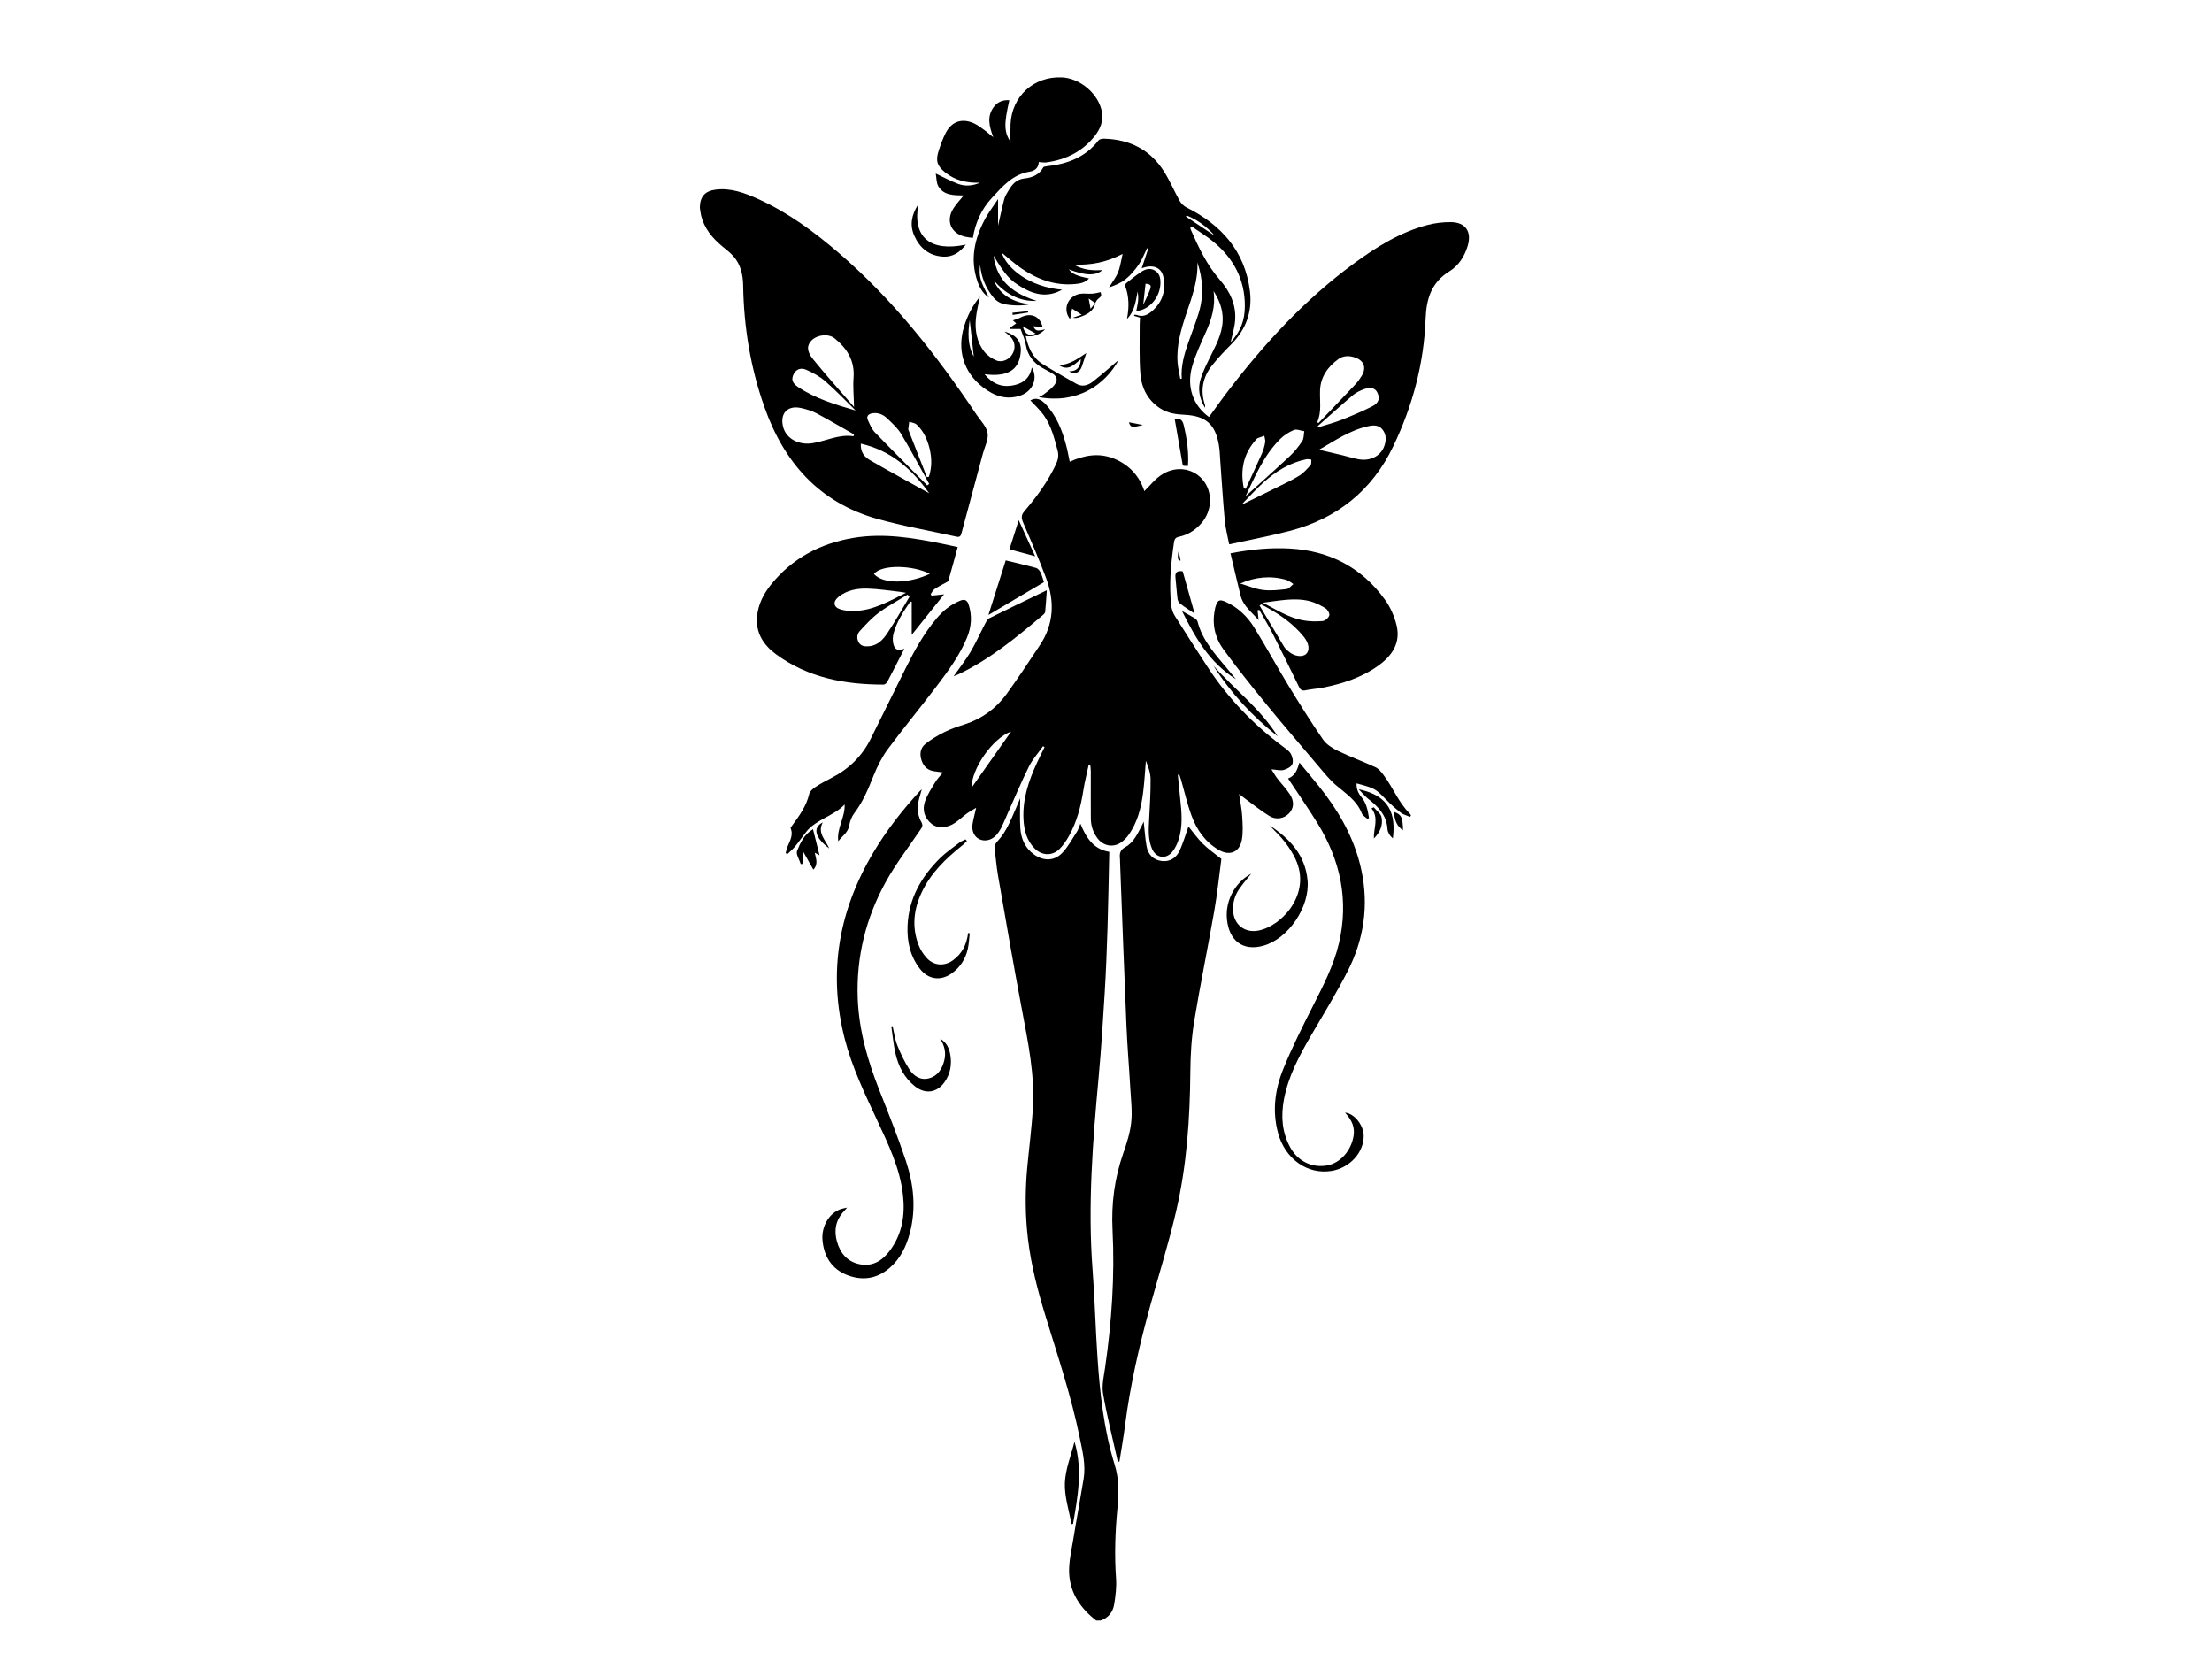 <?xml version="1.0" encoding="UTF-8"?><svg id="a" xmlns="http://www.w3.org/2000/svg" viewBox="0 0 800 600.7"><path d="M396.45,586c-5.57-4.31-9.4-9.84-9.77-16.94-.21-4.11,.82-8.31,1.49-12.43,1.18-7.3,2.55-14.57,3.74-21.87,.83-5.08-.42-10-1.42-14.92-3.05-14.97-7.91-29.42-12.38-43.99-2.76-8.99-5.13-18.07-6.28-27.43-1.06-8.61-1.12-17.25-.34-25.88,.67-7.38,1.67-14.74,2.08-22.13,.67-11.94-1.76-23.58-3.96-35.24-3.06-16.19-5.84-32.42-8.68-48.65-.53-3.04-.75-6.14-1.17-9.2-.18-1.35,.14-2.24,1.18-3.33,1.56-1.64,2.78-3.69,3.8-5.73,1.59-3.19,2.89-6.53,4.23-9.6,0,3.54-.2,7.2,.05,10.83,.26,3.85,1.75,7.27,5.06,9.58,3.35,2.34,7.23,2.32,10.06-.62,2.14-2.22,3.64-5.08,5.35-7.7,.51-.79,.76-1.75,1.25-2.91,2.06,5.03,4.66,9.24,10.45,10.19-.21,9.29-.36,18.44-.64,27.6-.25,7.87-.55,15.73-1.03,23.59-.61,10.1-1.26,20.21-2.18,30.29-2.13,23.21-3.98,46.4-2.19,69.74,.79,10.35,1.05,20.75,1.74,31.11,.88,13.31,2.29,26.57,6.27,39.38,1.68,5.4,1.43,10.81,.92,16.27-.77,8.23-1.03,16.46-.45,24.73,.22,3.11-.17,6.31-.67,9.4-.45,2.78-2.08,4.93-4.94,5.87h-1.55Z"/><path d="M372.65,144.78c1.8-.98,3.46-.77,5.37,1.23,4.03,4.22,6.1,9.47,7.57,15,.51,1.92,.85,3.89,1.29,5.95,5.32-2.41,10.74-3.34,16.26-1.02,5.46,2.3,9.04,6.4,10.72,11.66,1.89-1.86,3.62-4.09,5.83-5.64,5.12-3.62,11.49-2.87,15.22,1.44,3.76,4.34,3.59,11.22-.39,15.78-2.18,2.5-4.85,4.23-8.11,4.92-1.21,.25-1.64,.77-1.82,2.01-1.09,7.55-1.86,15.11-1.01,22.73,.14,1.3,.57,2.69,1.26,3.79,3.85,6.16,7.81,12.27,11.77,18.36,7.38,11.37,16.63,20.98,27.5,29.06,1.03,.76,2.22,1.56,2.78,2.62,.56,1.07,.93,2.72,.47,3.7-.46,.98-1.95,1.75-3.14,2.06-1.17,.3-2.52-.1-4.4-.24,.85,1.33,1.4,2.35,2.1,3.26,1.49,1.94,3.21,3.71,4.55,5.74,1.71,2.6,1.48,5.08-.27,6.93-1.76,1.86-4.63,2.48-7.09,.97-3.11-1.91-5.97-4.24-8.94-6.4-.51-.37-1.01-.77-2.04-1.57,.44,2.99,.97,5.46,1.12,7.95,.17,2.87,.39,5.84-.12,8.64-.82,4.46-4.37,5.92-8.31,3.65-4.9-2.82-8.01-7.27-9.9-12.45-1.56-4.27-2.57-8.74-3.84-13.12-.17-.58-.38-1.16-.58-1.73l-.53,.11c.28,2.84,.55,5.68,.85,8.52,.54,5.01,1.03,10.04-.57,14.95-.51,1.56-1.26,3.14-2.29,4.4-2.3,2.79-5.84,2.26-7.3-1.06-1.47-3.34-1.26-6.91-1.07-10.46,.26-4.94,.58-9.9,.53-14.84-.02-2.22-.86-4.44-1.7-6.57-.31,3.75-.51,7.52-.97,11.25-.7,5.6-2.01,11.04-5.4,15.71-.74,1.02-1.7,1.97-2.75,2.66-2.79,1.83-6.23,1.17-8.28-1.47-1.63-2.1-2.47-4.54-2.5-7.17-.06-5.74,0-11.48-.01-17.21,0-.73-.12-1.47-.18-2.2l-.6-.06c-.64,3.03-1.43,6.04-1.9,9.09-.9,5.77-2.32,11.36-5.16,16.48-.96,1.73-2.1,3.44-3.49,4.82-2.63,2.6-6.35,2.43-8.97-.18-2.92-2.91-3.84-6.63-4.05-10.57-.38-7.28,1.88-13.96,4.88-20.44,.87-1.89,1.82-3.75,2.74-5.63l-.54-.36c-1.72,2.43-3.78,4.69-5.09,7.32-2.81,5.63-5.23,11.45-7.8,17.2-.76,1.7-1.45,3.44-2.3,5.1-.49,.96-1.13,1.89-1.87,2.68-1.64,1.75-4.09,2.24-5.99,1.33-1.8-.85-2.85-2.98-2.47-5.42,.28-1.81,.79-3.57,1.32-5.93-1.38,.84-2.42,1.37-3.36,2.06-1.45,1.07-2.76,2.34-4.24,3.35-2.9,1.97-6.29,2.16-8.48,.42-2.66-2.11-3.49-5.07-2.43-8.15,.86-2.49,2.4-4.76,3.78-7.05,.68-1.13,1.65-2.09,2.71-3.4-1.16-.16-1.96-.31-2.76-.39-2.42-.23-4.06-1.49-4.89-3.76-.85-2.33-.61-4.65,1.32-6.19,2.13-1.7,4.55-3.11,7.01-4.33,2.29-1.14,4.76-1.95,7.2-2.74,6.22-2.02,11.3-5.69,15.1-10.91,4.2-5.77,8.11-11.76,12.08-17.7,5.1-7.63,5.4-15.84,2.29-24.19-2.53-6.8-5.46-13.46-8.32-20.14-.7-1.64-.81-2.69,.51-4.22,4.41-5.14,8.38-10.61,11.3-16.78,.77-1.63,1.13-3.19,.66-4.99-1.19-4.49-2.3-9.02-5.04-12.86-1.41-1.98-3.26-3.64-4.84-5.36Zm-21.32,140.13c4.65-6.59,9.41-13.34,14.37-20.38-6.8,2.45-14.3,13.43-14.37,20.38Z"/><path d="M354.47,95.73c-.49,4.12-.01,5.87,3.17,11.77-1.63-.85-3.2-2.98-4.16-5.81-2.73-8.01-1.02-15.5,2.86-22.66,1.28-2.35,2.93-4.49,4.62-7.04v9.63c.81-3.52,1.44-6.59,2.24-9.6,.29-1.1,.94-2.12,1.54-3.11,1.34-2.23,2.76-4.06,5.83-4.39,2.59-.28,5.29-1.25,6.72-3.97,.14-.27,.76-.38,1.18-.42,7.42-.79,14.03-3.18,18.8-9.35,.36-.47,1.36-.65,2.05-.63,9.35,.24,16.82,4.05,21.8,12.08,2.06,3.32,3.59,6.97,5.51,10.39,.54,.96,1.48,1.89,2.46,2.38,12.66,6.33,21.18,15.82,22.97,30.3,.91,7.4-1.43,13.83-6.73,19.17-2.4,2.42-4.77,4.91-6.9,7.57-3.45,4.31-4.43,9.19-2.6,14.52,.06,.16-.01,.36-.04,.9-2.14-3.54-2.65-7.08-1.51-10.62,.98-3.03,2.48-5.91,3.9-8.78,2.21-4.46,4.45-8.88,3.96-14.1-.3-3.2-1.51-6.03-3.24-8.7,.78,5.27-.66,10.05-2.75,14.76-1.82,4.1-3.78,8.21-5,12.5-2.09,7.38,.36,14.13,6.1,18.28,2.31-3.16,4.55-6.36,6.93-9.46,13.15-17.18,27.71-32.98,45.2-45.86,8.27-6.09,16.94-11.55,27.02-14.16,2.71-.7,5.59-1.03,8.38-1,5.23,.06,7.52,3.43,6.07,8.44-1.14,3.92-3.3,7.3-6.71,9.4-6.49,4-8.28,9.94-8.55,17.07-.6,16.23-4.73,31.65-11.75,46.25-7.74,16.09-20.5,26.17-37.7,30.59-7.02,1.8-14.17,3.14-21.59,4.77-.59-3.09-1.34-5.81-1.59-8.58-.66-7.12-1.09-14.25-1.62-21.38-.15-1.99-.18-4.01-.52-5.97-1.28-7.55-4.77-10.57-12.55-10.93-3.06-.14-6.01-.59-8.65-2.29-4.59-2.97-6.81-7.46-7.2-12.64-.44-5.89-.2-11.84-.24-17.76,0-.77,.09-1.54,.14-2.43l-2.16-.64,.08-.38c.3,.02,.63-.05,.9,.06,2.24,.88,4.01-.09,5.6-1.48,3.72-3.27,4.98-7.44,4.02-12.22-.71-3.55-3.87-4.75-7.85-3.18,.78-2.35,1.57-4.73,2.36-7.1l-.42-.16c-.99,1.98-1.77,4.1-3.01,5.9-1.34,1.94-2.92,3.82-4.74,5.3-1.74,1.41-3.92,2.27-6.02,2.99,1.11-1.81,2.47-3.52,3.27-5.46,.79-1.91,1.04-4.04,1.66-6.67-5.75,3.02-11.29,4.07-17.62,3.88,3.53,2.05,6.87,2.15,10.34,1.96-2.47,2.14-6.17,2.04-12.15-.25,1.27,1.66,2.87,2.39,7.29,3.27-1.42,1.55-3.22,1.86-5.03,2.03-7.2,.67-13.59-1.66-19.41-5.64-2.64-1.8-5.01-3.98-7.15-5.7,1.88,5.7,9.94,12.38,21.84,13.39-5.08,2.87-9.83,1.9-14.45-.81-4.41-2.58-6.07-4.45-10.33-11.48,1.17,9.59,7.56,13.72,15.58,16.34-6.51,.26-11.43-2.73-15.54-7.44,2.47,5.57,7.18,7.88,12.95,8.66-2.55,.75-8.38,.48-10.53-.51-.9-.41-1.78-1.06-2.41-1.82-2.87-3.45-4.52-7.44-4.91-11.97Zm90.64,28.03c3.55-3.97,5.09-7.81,5.11-13.08,.03-9.63-4.11-17.28-11.4-23.29-2.47-2.04-5.25-3.7-7.89-5.53l-.42,.49c.05,.23,.06,.48,.15,.69,2.83,6.44,5.81,12.77,10.5,18.14,3.68,4.21,6,9.06,5.53,14.79-.22,2.64-1.05,5.23-1.59,7.79Zm31.27,28.97l.5,.22c4.43-4.64,8.88-9.26,13.27-13.92,.87-.93,1.64-1.99,2.31-3.08,1.81-2.97,.87-5.57-2.42-6.69-2.02-.69-4.14-.72-5.93,.55-3.9,2.77-6.53,6.52-6.7,11.37-.14,3.87,.65,7.78-1.04,11.56Zm.68,9.9c2.91,.69,5.71,1.33,8.49,2,1.93,.47,3.83,1.08,5.78,1.44,4.14,.76,7.91-1.09,9.24-4.56,.81-2.12,.91-4.35-.61-6.23-1.35-1.67-3.27-1.57-5.16-1.15-6.65,1.46-12.13,5.28-17.74,8.5Zm-26.61,16.86c5.34-4.83,10.74-9.61,16-14.53,1.72-1.61,3.23-3.51,4.53-5.48,.62-.93,.51-2.35,.73-3.54-1.27-.18-2.74-.86-3.76-.44-1.85,.76-3.66,1.95-5.07,3.37-5.81,5.83-8.95,13.34-12.43,20.63Zm-17.41-84.64c.32,6.48-1.93,12.4-3.93,18.37-1.95,5.81-3.69,11.67-3.22,17.9,.15,1.97,.65,3.91,.98,5.87l.52-.07c-.33-4.54,.88-8.8,2.36-12.99,1.22-3.45,2.54-6.86,3.65-10.34,1.99-6.25,1.77-12.5-.37-18.73Zm43.52,59.23l.29,.42c2.8-.89,5.65-1.62,8.37-2.69,3.75-1.47,7.47-3.05,11.06-4.87,2.41-1.22,2.84-2.91,1.88-4.93-.78-1.66-2.4-2.19-4.85-1.28-1.42,.52-2.89,1.21-4.03,2.18-4.31,3.65-8.49,7.45-12.72,11.19Zm-27.22,28.06l.25,.12c4.18-2.05,8.37-4.08,12.54-6.16,2.64-1.32,5.35-2.57,7.84-4.14,1.54-.97,2.8-2.43,4.03-3.81,.36-.4,.19-1.28,.26-1.94-.61-.06-1.25-.26-1.82-.14-6.04,1.25-11.09,4.41-15.59,8.47-2.64,2.38-5.01,5.06-7.51,7.6Zm.52-5.54l.67,.16c1.96-4.25,3.96-8.48,5.85-12.75,.57-1.28,.94-2.67,1.19-4.05,.13-.75-.19-1.58-.31-2.37-.8,.28-1.61,.54-2.4,.85-.22,.09-.41,.31-.58,.51-4.61,5.13-5.78,11.09-4.43,17.65Zm-20.69-98.69l-.27,.4,10.42,6.93c-2.82-3.28-6.21-5.71-10.15-7.32Z"/><path d="M253.11,75.12c.03-3.95,1.78-6.03,5.66-6.53,5.54-.71,10.55,1.17,15.44,3.38,10.72,4.85,20.12,11.74,28.99,19.36,19.69,16.9,35.56,37.09,49.92,58.54,1.47,2.19,3.63,4.3,4.05,6.7,.4,2.31-1.02,4.94-1.69,7.42-2.57,9.56-5.17,19.12-7.71,28.69-.27,1.02-.57,1.67-1.78,1.4-9.59-2.13-19.32-3.81-28.76-6.46-20.94-5.89-33.68-20.37-40.77-40.43-5.03-14.22-7.45-28.89-7.69-43.95-.06-3.88-.88-7.59-3.53-10.59-1.14-1.29-2.54-2.36-3.88-3.46-3.71-3.05-6.7-6.6-7.83-11.41-.21-.87-.28-1.77-.41-2.66Zm55.76,72.05c-.08-3.89-.42-7.28-.17-10.62,.46-6.11-2.35-10.54-6.77-14.14-2.34-1.9-6.34-1.37-8.39,.66-1.74,1.73-1.88,3.88,.47,6.77,4.77,5.88,9.85,11.51,14.86,17.32Zm-.18,10.59l.16-.68c-4.53-2.57-9-5.22-13.6-7.65-1.73-.91-3.7-1.48-5.63-1.9-4.83-1.04-7.62,2-6.4,6.82,1.08,4.27,5.68,6.76,10.78,5.89,4.9-.83,9.5-3.29,14.7-2.48Zm26.66,17.77l.7-.55c-3.35-6.03-6.58-12.13-10.12-18.04-1.26-2.11-3.2-3.85-5-5.58-1.46-1.41-3.3-2.27-5.43-1.91-1.44,.24-2.3,1.06-1.58,2.58,.71,1.5,1.36,3.14,2.48,4.3,6.25,6.47,12.63,12.82,18.96,19.21Zm-25.94-27.12c-3.64-3.55-7.14-7.24-10.96-10.57-1.99-1.73-4.43-3.05-6.86-4.13-2.06-.92-3.76-.07-4.57,1.61-.89,1.84-.5,3.2,1.54,4.58,6.3,4.25,13.5,6.4,20.84,8.52Zm1.91,12.01c-.18,3.24,1.46,4.9,3.37,6.01,7.06,4.08,14.23,7.97,21.36,11.93-6.2-8.59-13.64-15.41-24.74-17.94Zm23.91,12.12l.72-.14c1.09-3.38,1.09-6.76,.24-10.21-.82-3.31-2.17-6.33-4.69-8.67-.65-.6-1.77-.69-2.67-1.02-.11,.91-.23,1.82-.34,2.73-.01,.12,.06,.25,.11,.37,2.21,5.65,4.42,11.29,6.62,16.94Z"/><path d="M413.63,297.07c.34,3.05,.51,6,1.03,8.89,.53,3.01,2.38,5.02,5.52,5.39,2.88,.34,5.15-1.07,6.33-3.54,1.39-2.89,2.26-6.03,3.31-8.94,1.58,1.92,3.2,4.25,5.19,6.23,1.94,1.93,4.23,3.5,6.72,5.5-.8,5.95-1.45,12.42-2.57,18.81-2.33,13.37-5.1,26.67-7.29,40.06-.97,5.95-1.32,12.05-1.37,18.08-.14,16.93-1.28,33.78-5.1,50.28-2.63,11.39-6.14,22.58-9.26,33.85-4.01,14.46-7.39,29.04-9.28,43.95-.55,4.31-1.33,8.59-2,12.88l-.57,.11c-1.82-8.19-3.9-16.33-5.34-24.59-.53-3.06,.28-6.4,.74-9.58,2.36-16.45,3.52-33,2.68-49.57-.49-9.68,.72-18.81,3.88-27.87,1.27-3.63,2.47-7.39,2.87-11.18,.42-3.98-.09-8.07-.32-12.11-.43-7.66-1.09-15.31-1.41-22.97-.83-19.53-1.54-39.06-2.29-58.59-.02-.58,0-1.16-.06-1.74-.19-1.81,.05-3.07,2.01-4.15,3.02-1.67,4.43-4.92,5.98-7.89,.21-.39,.39-.8,.63-1.31Z"/><path d="M327.08,234.57c-2.1,4.1-4.09,8.06-6.17,11.98-.24,.46-.91,1-1.38,1-13.97,0-27.3-2.47-38.85-10.94-4.58-3.36-7.49-7.85-6.87-13.87,.45-4.36,2.42-8.13,5.14-11.48,7.71-9.47,17.8-14.78,29.75-16.76,10.89-1.8,21.54-.02,32.17,2.15,1.75,.36,3.49,.74,5.49,1.17-1.14,4.15-2.21,8.17-3.37,12.16-.11,.36-.74,.59-1.16,.83-1.28,.74-2.63,1.36-3.83,2.2-.6,.42-.94,1.21-1.4,1.84l.32,.55c1.48-.16,2.96-.31,4.52-.48-3.89,4.86-7.71,9.65-11.7,14.65v-11.93l-.54-.09c-2.46,3.64-4.94,7.28-6.07,11.62-.28,1.09-.3,2.33-.09,3.44,.43,2.31,1.7,2.9,4.04,1.97Zm1.85-18.76l-.7-.78c-3.47,2.14-7.09,4.07-10.35,6.49-2.56,1.9-4.77,4.31-6.93,6.68-1.02,1.12-1.22,2.73-.34,4.16,.82,1.33,2.16,1.45,3.58,1.34,3.28-.24,5.24-2.49,6.83-4.88,2.8-4.22,5.28-8.66,7.9-13Zm-1.27-1.44c-.75-.13-1.49-.29-2.24-.37-3.9-.42-7.79-1.06-11.7-1.16-3.75-.1-7.47,.55-10.53,3.06-2.05,1.69-1.76,3.69,.78,4.46,1.62,.5,3.42,.63,5.13,.58,6.83-.2,12.59-3.62,18.57-6.57Zm8.63-6.87c-6.22-3.18-17.51-3.45-20.21,.06,3.21,3.66,12.36,3.63,20.21-.06Z"/><path d="M454.82,220.7c.13,1.19,.26,2.37,.38,3.56-2.37-2.81-5.56-5.04-6.52-8.86-1.26-5.04-2.42-10.11-3.66-15.31,7.25-1.4,14.34-2.13,21.49-1.73,14.34,.81,26,6.85,34.42,18.55,1.94,2.69,3.37,5.98,4.16,9.21,1.52,6.21-1.51,10.86-6.37,14.41-6.1,4.45-13.11,6.71-20.42,8.15-2.02,.4-4.09,.49-6.1,.93-1.38,.3-1.92-.23-2.47-1.36-3.09-6.36-6.19-12.72-9.4-19.02-1.51-2.96-3.26-5.8-4.9-8.7l-.62,.17Zm1.29-2.15l-.56,.43c2.94,4.95,5.86,9.91,8.83,14.84,.39,.65,1,1.18,1.57,1.69,2.1,1.87,5.1,2.28,6.48,.93,1.33-1.3,1.02-3.77-.84-6.1-4.18-5.23-9.63-8.77-15.48-11.79Zm.59-.6c4.99,2.57,9.32,5.36,14.4,6.34,2.35,.45,4.83,.48,7.22,.29,.9-.07,2.16-1.15,2.43-2.02,.21-.69-.61-2.14-1.37-2.6-1.78-1.09-3.72-2.07-5.73-2.58-5.48-1.38-10.93-.16-16.95,.57Zm-8.17-6.95c2.74,.81,5.43,1.98,8.22,2.33,2.8,.35,5.72,.02,8.56-.31,.88-.1,1.64-1.19,2.46-1.82-.84-.51-1.63-1.24-2.54-1.5-5.63-1.62-11.17-1.1-16.7,1.31Z"/><path d="M354.44,66.07c-4.6,.15-8.86-.74-12.53-3.66-2.99-2.38-3.62-4.27-2.41-7.96,.71-2.19,1.5-4.4,2.56-6.44,2.14-4.11,5.85-5.36,10.11-3.45,1.5,.67,2.84,1.74,4.18,2.72,.97,.71,1.82,1.58,2.88,2.31-1.46-3.89-2.51-7.72,.49-11.31,1.3-1.56,3.33-2.24,5.32-2.04-2.01,8.78-1.89,11.38,.42,15.09,0-1.81-.08-4.05,.01-6.29,.41-10.21,8.35-17.49,18.54-17.06,6.73,.28,13.47,6.1,14.53,12.62,.52,3.19-.6,6.01-2.52,8.46-4.48,5.73-10.53,8.71-17.64,9.67-.81,.11-1.66-.08-2.69-.14-.07,2.04-1.37,3.18-3.29,3.48-6.18,.96-9.91,5.43-13.78,9.61-3.7,4-5.86,8.86-6.77,14.34-1.01-.14-1.9-.21-2.76-.41-5.14-1.15-7.12-5.72-4.32-10.18,1.01-1.61,2.36-3.01,3.74-4.74-3.54-.1-7.18,.04-9.16-3.36-.73-1.25-.63-2.99-.92-4.57,2.93,1.38,5.38,2.72,7.97,3.69,2.65,1,5.4,.78,8.04-.39Z"/><path d="M333.36,285.43c-.5,2.03-1.37,4.21-1.48,6.43-.09,1.76,.41,3.78,1.29,5.31,.86,1.49,.18,2.15-.5,3.16-4.14,6.12-8.69,12.03-12.26,18.47-7.25,13.08-10.77,27.25-10.2,42.27,.44,11.58,3.61,22.54,7.85,33.26,3.33,8.42,6.7,16.85,9.56,25.44,2.82,8.47,3.77,17.24,1.45,26.06-1.28,4.87-3.42,9.31-7.34,12.68-4.59,3.96-9.86,4.71-15.35,2.56-5.55-2.17-8.36-6.66-8.91-12.51-.48-5.06,2.41-9.9,6.61-11.33,.59-.2,1.22-.29,2.29-.54-.55,.63-.79,.94-1.06,1.22-3.06,3.19-3.77,6.99-2.6,11.1,1.21,4.25,3.84,7.34,8.35,8.18,4.57,.86,8.03-1.33,10.66-4.81,4.58-6.03,5.68-13,4.84-20.34-1.09-9.63-5.27-18.22-9.29-26.86-4.48-9.62-9.11-19.18-11.76-29.52-6.14-23.93-2.19-46.33,10.34-67.38,4.76-8.01,10.48-15.3,16.77-22.16,.29-.31,.61-.59,.74-.7Z"/><path d="M303.18,304.25c-.67-4.68,2.48-8.57,2.3-13.34-4.09,4.29-10.23,5.3-13.89,9.88-1.36,1.7-2.57,3.53-3.96,5.21-.86,1.05-1.92,1.93-2.89,2.88l-.59-.39c.12-.51,.22-1.02,.37-1.51,.77-2.43,2.6-4.64,1.43-7.47-.09-.21,.31-.67,.53-.97,2.58-3.53,5.17-7.03,6.19-11.45,.22-.96,1.31-1.88,2.21-2.48,1.82-1.21,3.75-2.25,5.7-3.24,6.35-3.23,11.22-7.9,14.38-14.32,4.18-8.48,8.36-16.95,12.58-25.41,3.19-6.4,6.62-12.67,11.3-18.15,2.33-2.72,5.04-4.92,8.43-6.28,1.7-.68,2.53-.12,3.04,1.41,1.33,4.03,1.02,8.02-.56,11.89-2.64,6.44-6.75,12-10.9,17.48-5.82,7.71-12,15.15-17.76,22.91-2.11,2.85-3.76,6.14-5.09,9.44-1.93,4.79-3.84,9.52-7.01,13.68-.97,1.27-1.61,2.96-1.88,4.55-.43,2.61-2.62,3.75-3.94,5.67Z"/><path d="M509.99,295.39c-1.15-.5-2.45-.79-3.41-1.53-1.88-1.45-3.66-3.06-5.32-4.76-3.87-3.94-3.83-3.98-10.63-5.83-.11,1.9,.52,3.49,1.7,4.9,1.86,2.21,2.35,4.89,2.78,7.59l-.49,.42c-.72-.67-1.78-1.22-2.1-2.04-1.8-4.68-5.83-7.2-9.38-10.25-2.33-1.99-4.28-4.45-6.27-6.8-6.35-7.46-12.73-14.89-18.93-22.48-5.3-6.48-10.52-13.03-15.46-19.78-3.1-4.24-4.21-9.2-3.08-14.5,.04-.19,.04-.39,.1-.57,.81-2.89,1.51-3.22,4.17-1.95,4.2,2.01,7.47,5.16,9.87,9.02,4.34,6.99,8.27,14.23,12.55,21.26,3.98,6.53,8.04,13.03,12.38,19.32,1.23,1.79,3.41,3.15,5.43,4.13,4.45,2.15,9.12,3.84,13.6,5.92,1.16,.54,2.09,1.75,2.9,2.82,3.37,4.44,5.35,9.83,9.38,13.83,.21,.21,.34,.48,.51,.72l-.3,.55Z"/><path d="M465.88,281.51c2.5-1.01,3.3-3.08,4.07-5.75,3.3,4.05,6.52,7.72,9.42,11.62,6.18,8.28,10.9,17.3,13.04,27.51,2.65,12.67,.84,24.82-4.98,36.23-4.12,8.07-8.9,15.81-13.46,23.65-4.18,7.2-8.07,14.52-9.62,22.82-1.12,5.99-.72,11.82,2.25,17.27,2.78,5.09,7.93,7.57,13.43,6.57,4.7-.85,8.71-5.38,9.51-10.73,.45-3.01-.45-5.46-3.08-8.35,3.37,.29,6.6,4.53,6.73,8.1,.23,6.17-4.98,11.87-11.56,12.96-8.94,1.47-16.89-4.49-19.39-13.63-2.16-7.91-1.16-15.72,1.82-23.1,3.15-7.79,6.95-15.34,10.75-22.85,3.72-7.36,7.54-14.66,9.44-22.76,3.63-15.53,.53-29.92-7.72-43.31-3.37-5.47-7.05-10.75-10.67-16.24Z"/><path d="M378.6,213.44c-.21,2.99-.36,5.4-.59,7.8-.04,.38-.41,.8-.73,1.08-9.63,8.14-19.35,16.18-30.88,21.61-.39,.18-.8,.32-1.5,.59,2.18-3.1,4.34-5.81,6.09-8.77,1.99-3.36,3.58-6.94,5.39-10.41,.34-.65,.75-1.45,1.34-1.75,6.72-3.33,13.48-6.58,20.88-10.16Z"/><path d="M363.24,119.89c4.94,1.37,6.66,4.16,5.71,8.97-1.06,5.34-5.24,7.48-12.88,6.45,2.62,3.21,5.79,4.72,9.72,4.15,3.77-.55,6.63-2.39,7.38-6.58,2.3,3.78,.43,8.52-3.98,10.1-5.22,1.87-9.78,.14-13.86-3.05-6.84-5.36-9.24-13.38-6.68-21.8,1.19-3.9,2.99-7.5,5.72-10.83-.52,2.78-1.19,5.33-1.43,7.92-.4,4.27,.32,8.43,3,11.89,1.08,1.39,2.74,2.54,4.38,3.22,2.15,.89,4.67-.33,5.82-2.28,1.26-2.14,.99-4.59-.77-6.38-.58-.59-1.27-1.07-2.14-1.79Zm-12.53-4.13c-.67,4.35-.83,9.08,1.47,13.18-.48-4.29-.99-8.91-1.47-13.18Z"/><path d="M459.19,298.5c7.29,4.78,12.86,10.67,13.71,19.87,.87,9.48-6.84,21.03-15.97,23.61-7.32,2.07-12.45-1.69-13.2-9.67-.62-6.66,2.98-13.3,8.8-16.39-1.46,1.86-3.14,3.74-4.53,5.82-1.49,2.23-2.16,4.77-2.04,7.51,.23,5.09,4.21,8.25,9.22,7.25,8.59-1.72,19.25-13.46,13.33-25.89-1.83-3.84-4.37-7.12-7.37-10.07-.67-.66-1.31-1.36-1.96-2.05Z"/><path d="M349.7,304.12c-.54,.51-1.04,1.06-1.61,1.52-6.05,4.82-11.54,10.12-14.85,17.27-2.82,6.08-3.47,12.37-1.06,18.73,.64,1.7,1.69,3.36,2.91,4.71,2.62,2.9,6.42,3.16,9.59,.87,3.33-2.41,4.95-5.81,5.45-9.82l.59,.08c-.23,1.91-.3,3.85-.72,5.72-.83,3.64-2.77,6.63-5.84,8.81-4,2.83-8.43,2.21-11.44-1.65-3.57-4.59-4.73-9.91-4.49-15.61,.42-9.82,4.96-17.71,11.75-24.44,2.13-2.11,4.67-3.82,7.07-5.66,.63-.48,1.42-.75,2.14-1.12l.52,.61Z"/><path d="M363.74,202.64c3.8,.93,7.42,1.75,11,2.74,.64,.18,1.27,.96,1.59,1.62,.53,1.08,.81,2.28,1.22,3.51-6.66,3.93-13.26,7.83-20.07,11.86,2.09-6.6,4.14-13.05,6.26-19.74Z"/><path d="M367.54,116.94l-1.22-1.09c.84-.3,1.85-.54,2.73-1.01,3.24-1.72,6.9-1.06,8.03,3.42l-3.43-.29c1,1.77,1.37,1.86,4.36,1.1-2,1.99-4.33,2.82-7.05,2.46,.92,4.06,2.41,7.78,6.05,10.07,4.02,2.53,8.18,4.85,12.31,7.2,2.14,1.22,4.23,.53,5.95-.82,3.43-2.7,6.7-5.61,9.34-7.84-4.99,9.12-15.01,15.97-28.89,13.46,.82-.47,1.44-.72,1.95-1.13,1.24-1,2.64-1.91,3.59-3.15,1.52-1.96,1.09-3.32-1.03-4.5-1.07-.59-2.15-1.15-3.21-1.76-3.31-1.9-5.39-4.59-6.04-8.48-.34-2-1.29-3.9-1.88-5.62h-3.93l.02-.39,2.35-1.64Zm7.02,3.67l-4.63-2.58c.62,2.76,2.31,3.69,4.63,2.58Z"/><path d="M407.58,115.35c.82-4.26,.77-8.06-.59-11.79-.12-.32,.05-.95,.3-1.15,1.75-1.41,3.51-2.83,5.38-4.07,1.48-.98,3.16-1.55,4.9-.57,1.71,.97,2.13,2.59,2.12,4.45-.03,4.52-3.04,8.77-7.15,9.96-.47,.14-.98,.16-1.58,.25,.24-1.33,.54-2.49,.65-3.67,.11-1.11,.02-2.23-.16-3.37-.74,3.4-.94,6.95-3.86,9.95Zm6.72-12.76c-.28,2.57-.55,4.98-.85,7.66,.87-1.91,1.74-3.61,2.41-5.38,.65-1.73,.27-2.14-1.56-2.28Z"/><path d="M322.83,371.1c.54,2.3,.82,4.71,1.68,6.88,1.2,3.01,2.62,6,4.37,8.72,1.56,2.41,4,4.05,7.08,3.24,3.16-.83,4.75-3.35,5.53-6.39,.73-2.85,.14-5.47-1.49-7.92,2.23,1.22,3.25,3.31,3.66,5.61,.63,3.53,.11,6.95-1.99,9.97-2.77,4-7.05,4.6-10.84,1.56-3.78-3.04-5.89-7.14-6.95-11.73-.75-3.24-1.03-6.58-1.52-9.88l.46-.07Z"/><path d="M388.61,521.35c3.03,10.09,1.16,19.89-.52,29.7l-.58,.11c-.87-4.97-2.57-9.97-2.38-14.9,.19-5.01,2.24-9.94,3.47-14.9Z"/><path d="M332.14,73.83c-2.22,11.92,4.28,17.34,17.17,14.62-2.19,2.81-4.74,4.55-8.23,4.35-5.01-.29-8.39-3.07-10.38-7.48-1.74-3.86-1.08-7.59,1.43-11.49Z"/><path d="M396.18,109.51c-.69,3.14-3.15,4.32-5.84,5.21-.71,.23-1.45,.38-2.32,.16l3.19-1.06-3.47-2.22-.71,3.81c-2.81-3.39-.97-8.35,3.51-9.15,1.42-.25,2.93,.03,4.4-.06,1.02-.06,2.03-.35,3.12-.55,.37,1.42,.35,1.39-1.06,2.57-.39,.33-.6,.89-.89,1.36-.79-.54-1.58-1.09-2.38-1.64,.27,1.46,.47,2.52,.69,3.72,.58-.71,1.16-1.43,1.74-2.15Z"/><path d="M294.03,299.86l2.37,9.41-1.73-.92c.38,2.04,1.39,4.07-.51,6.11-1.19-2.1-2.26-4-3.6-6.37l-.36,4.31-.59,.06c-.5-1.62-1.82-3.57-1.33-4.79,1.19-2.96,2.64-6.02,5.76-7.82Z"/><path d="M447.05,245.65c-9.69-6.05-14.79-15.14-19.56-24.69,1.65,.92,3.2,1.75,4.69,2.66,.4,.25,.82,.71,.93,1.16,1.77,6.88,6.46,11.9,10.83,17.12,.94,1.13,1.87,2.27,3.1,3.76Z"/><path d="M462.1,266.28c-9.15-7.25-16.99-15.71-23.28-25.58,7.67,8.6,17.08,15.61,23.28,25.58Z"/><path d="M491.39,285.41c11.35,2.35,13.46,9.17,12.36,17.78-.51-.55-.94-.89-1.19-1.33-.34-.61-.73-1.29-.76-1.96-.25-4.98-3.27-8.15-6.92-10.98-1.18-.92-2.13-2.12-3.49-3.51Z"/><path d="M427.74,206.6c1.41,5,2.85,10.08,4.31,15.28-1.78-1.2-3.49-2.27-5.09-3.48-.51-.38-.99-1.08-1.07-1.69-.34-2.6-.47-5.23-.77-7.84-.21-1.92,.61-2.59,2.62-2.27Z"/><path d="M374.38,201.15c-3.47-.94-6.3-1.7-9.3-2.51,1.09-3.43,2.15-6.76,3.35-10.53,2.03,4.45,3.89,8.53,5.95,13.04Z"/><path d="M424.87,151.6c1.84-.48,2.77,.21,3.22,2.08,1.16,4.83,1.89,9.69,1.56,14.79-.44,0-.8,.03-1.16,0-.31-.03-.61-.12-.72-.15-.98-5.64-1.94-11.13-2.91-16.71Z"/><path d="M496.88,303.23c-.17-3.67,1.91-7.41-.86-10.91l.8-.4c.98,1.18,2.53,2.24,2.82,3.57,.63,2.92-.58,5.54-2.77,7.74Z"/><path d="M392.89,127.65c-.44,1.33-1.01,3.04-1.58,4.75-.81,2.44-2.65,3.17-4.69,1.87,2.95,.08,4.2-1.73,4.28-4.41-2.36,1.95-4.47,4.47-7.88,2.2,4.01-.21,7.06-2.55,9.87-4.41Z"/><path d="M299.91,306.81c-5.16-3.86-6.14-7.51-2.34-9.42-2.07,3.86,.96,6.24,2.34,9.42Z"/><path d="M507.41,300.23c-2.08-1.31-3.17-3.63-3.22-6.64,2.66,.99,3.14,1.94,3.22,6.64Z"/><path d="M413.31,153.68c-3.93,1.03-4.43,.92-5.02-.98,1.64,.32,3.37,.66,5.02,.98Z"/><path d="M371.81,113.01l-5.57,.86-.07-.77,5.69-.59-.05,.5Z"/><path d="M426.26,199.21c.24,1.16,.48,2.32,.72,3.48q-1.53,.27-.72-3.48Z"/></svg>